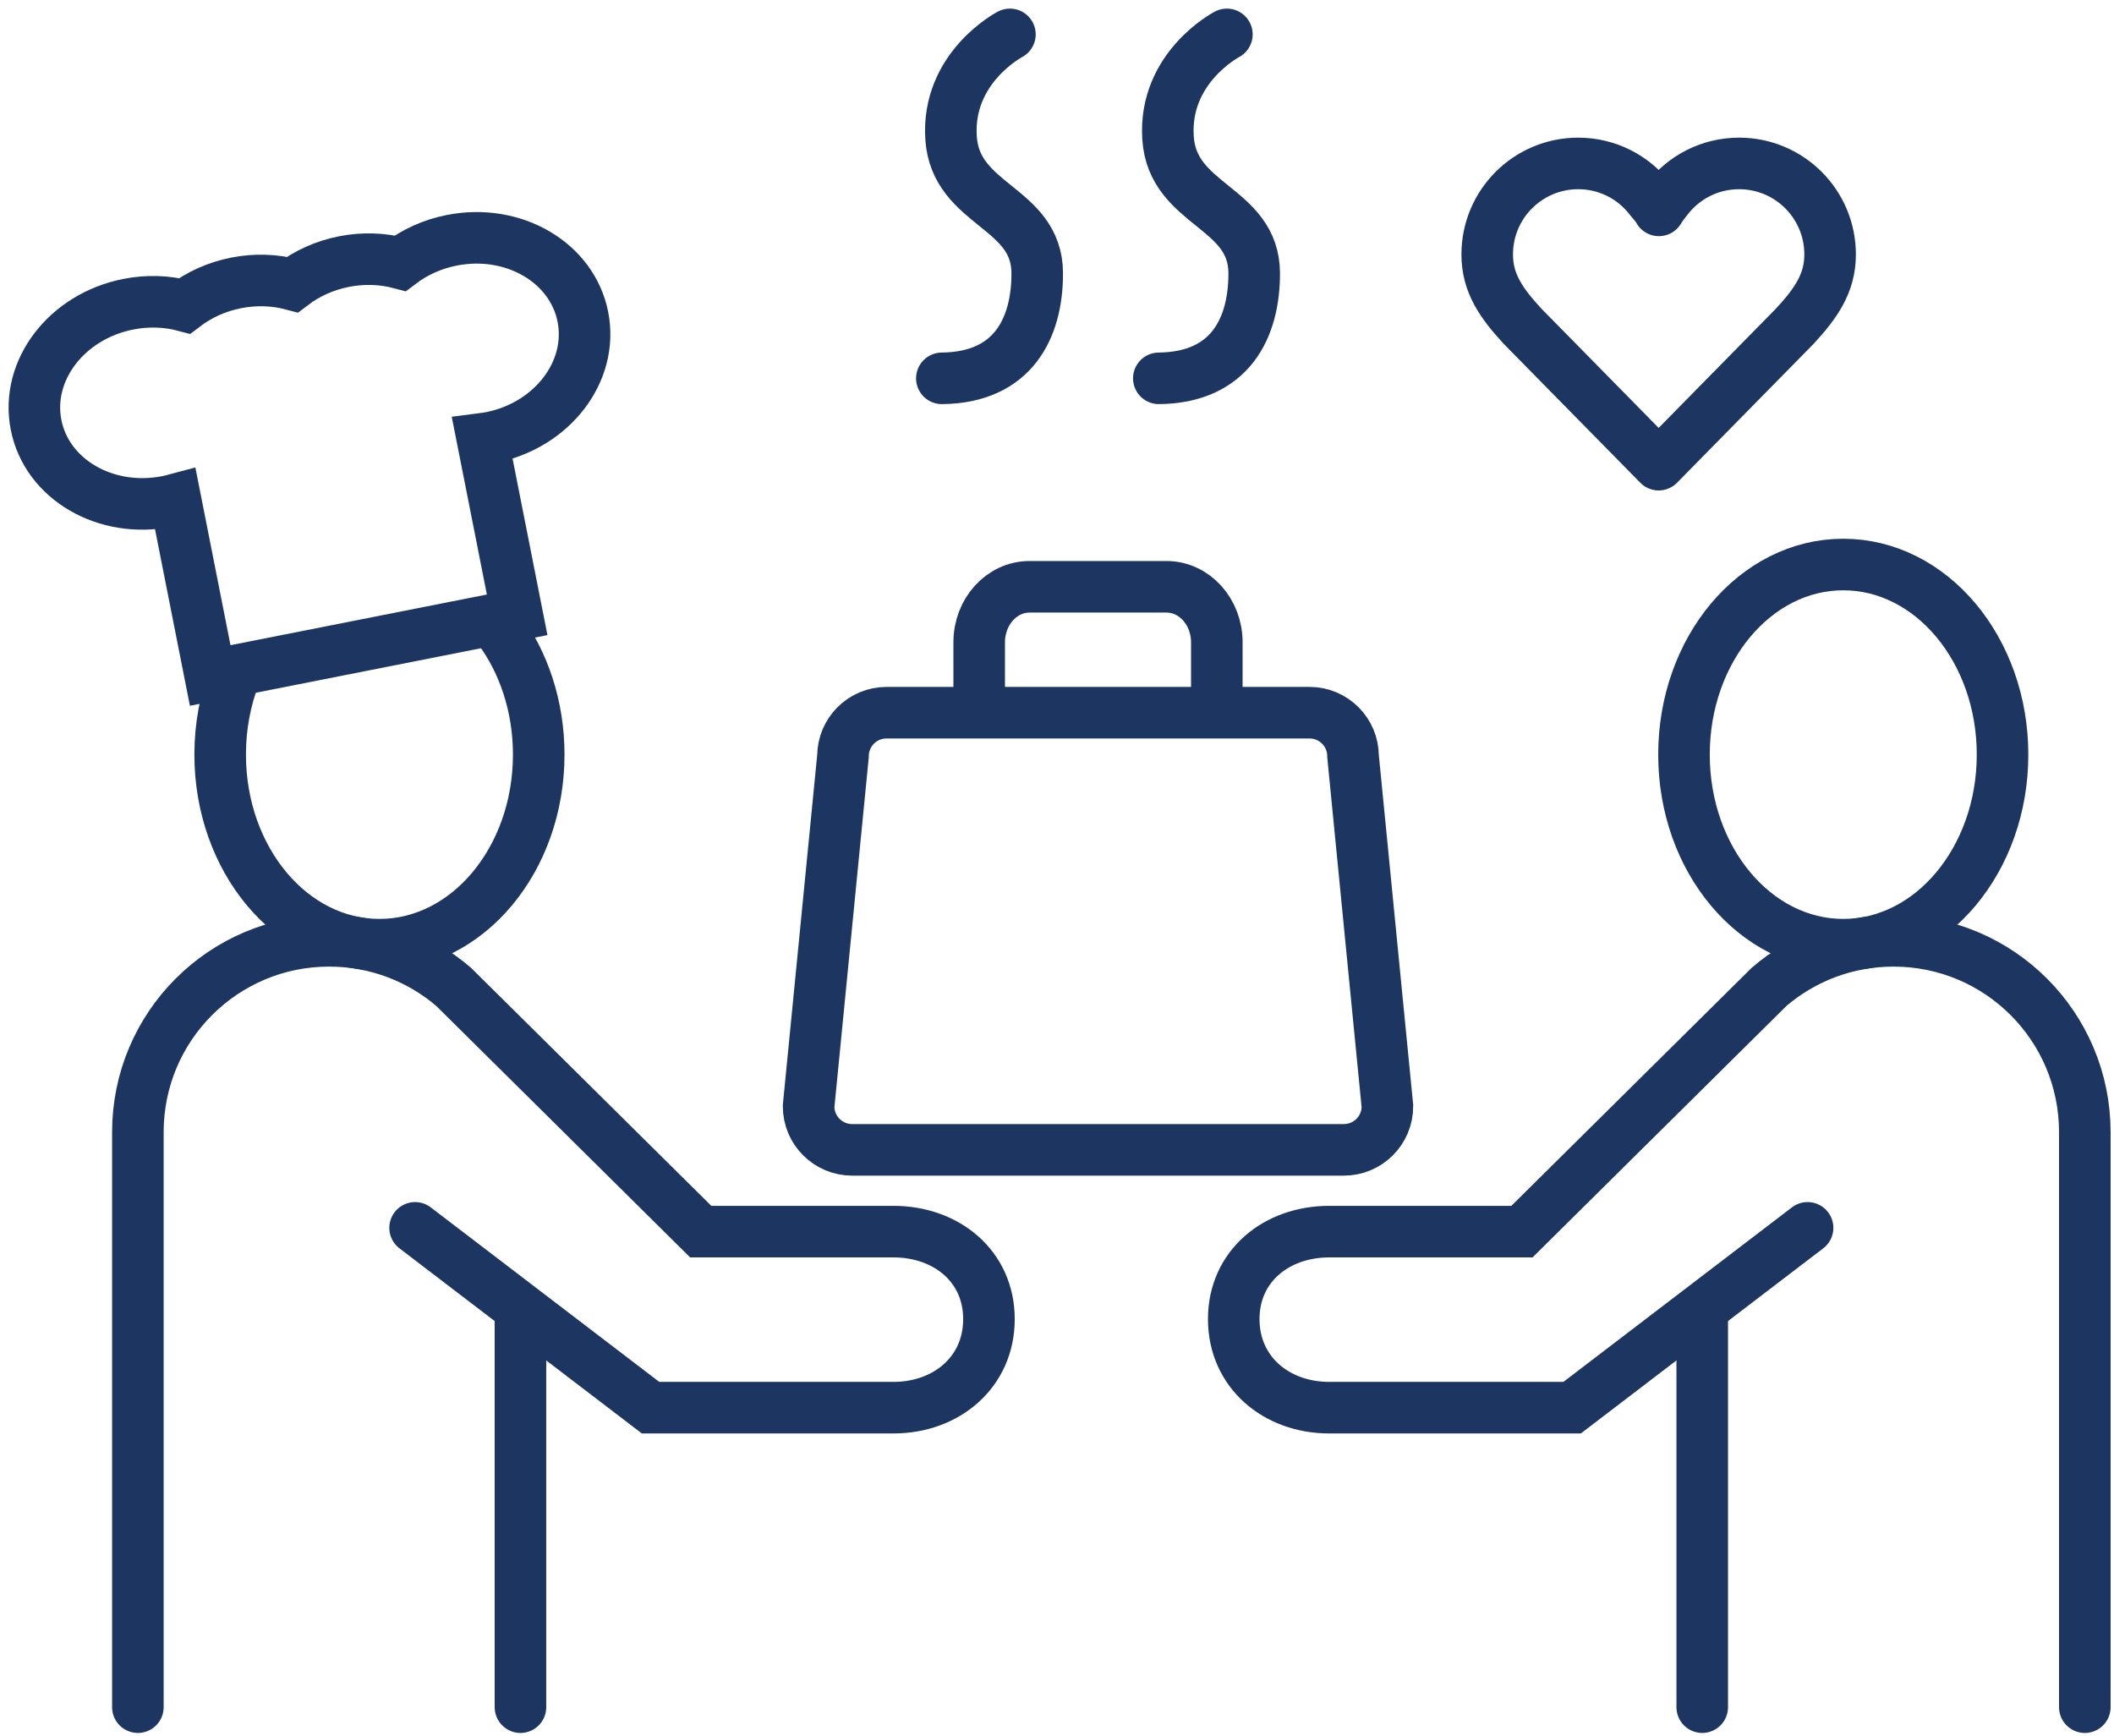 <?xml version="1.0" encoding="UTF-8"?>
<svg width="123px" height="101px" viewBox="0 0 123 101" version="1.1" xmlns="http://www.w3.org/2000/svg" xmlns:xlink="http://www.w3.org/1999/xlink">
    <title>Group 25</title>
    <g id="Customer-Website" stroke="none" stroke-width="1" fill="none" fill-rule="evenodd">
        <g id="Become-a-Partner" transform="translate(-931, -2301)" stroke="#1D3661" stroke-width="3">
            <g id="Group-25" transform="translate(933, 2303)">
                <path d="M56.761,0 C56.761,0 53.068,1.919 53.336,6.025 C53.596,10.002 58.346,10.006 58.35,13.906 C58.352,17.063 56.967,19.972 52.8,20.013" id="Stroke-1" stroke-linecap="round"></path>
                <path d="M69.385,0 C69.385,0 65.692,1.919 65.96,6.025 C66.22,10.002 70.97,10.006 70.974,13.906 C70.976,17.063 69.591,19.972 65.424,20.013" id="Stroke-3" stroke-linecap="round"></path>
                <path d="M27.001,34.553 C28.459,36.507 29.345,39.083 29.345,41.905 C29.345,48.014 25.196,52.966 20.078,52.966 C14.959,52.966 10.81,48.014 10.81,41.905 C10.81,40.262 11.111,38.703 11.649,37.301" id="Stroke-5" stroke-linecap="round"></path>
                <path d="M6.022,97.33 L6.022,63.871 C6.022,57.721 11.002,52.741 17.152,52.741 C19.914,52.741 22.444,53.749 24.391,55.418 L38.771,69.661 L49.983,69.661 C53.063,69.661 55.541,71.671 55.541,74.751 C55.541,77.841 53.063,79.904 49.983,79.904 L35.852,79.904 L22.152,69.441" id="Stroke-7" stroke-linecap="round"></path>
                <line x1="28.282" y1="74.716" x2="28.282" y2="97.33" id="Stroke-9" stroke-linecap="round"></line>
                <path d="M95.98,41.906 C95.98,48.014 100.129,52.966 105.247,52.966 C110.365,52.966 114.515,48.014 114.515,41.906 C114.515,35.798 110.365,30.846 105.247,30.846 C100.129,30.846 95.98,35.798 95.98,41.906 Z" id="Stroke-11" stroke-linecap="round"></path>
                <path d="M119.302,97.33 L119.302,63.871 C119.302,57.721 114.322,52.741 108.172,52.741 C105.41,52.741 102.88,53.749 100.933,55.418 L86.553,69.661 L75.341,69.661 C72.261,69.661 69.783,71.671 69.783,74.751 C69.783,77.841 72.261,79.904 75.341,79.904 L89.472,79.904 L103.172,69.441" id="Stroke-13" stroke-linecap="round"></path>
                <line x1="97.042" y1="74.716" x2="97.042" y2="97.33" id="Stroke-15" stroke-linecap="round"></line>
                <path d="M74.191,39.467 L49.581,39.467 C48.181,39.467 47.047,40.602 47.047,42.001 L45.047,62.369 C45.047,63.768 46.181,64.903 47.581,64.903 L76.191,64.903 C77.591,64.903 78.725,63.768 78.725,62.369 L76.725,42.001 C76.725,40.602 75.591,39.467 74.191,39.467 Z" id="Stroke-17" stroke-linecap="round"></path>
                <path d="M54.973,38.964 L54.973,35.372 C54.973,33.588 56.284,32.142 57.901,32.142 L65.871,32.142 C67.488,32.142 68.799,33.588 68.799,35.372 L68.799,38.964" id="Stroke-19" stroke-linecap="round"></path>
                <path d="M104.482,12.805 C104.482,14.503 103.636,15.665 102.428,16.98 L94.507,25.036 L86.585,16.98 C85.377,15.665 84.531,14.503 84.531,12.805 C84.531,9.878 86.901,7.509 89.828,7.509 C91.526,7.509 93.043,8.314 94.003,9.563 C94.178,9.777 94.393,9.999 94.52,10.241 C94.654,10.012 94.856,9.751 95.01,9.563 C95.97,8.314 97.487,7.509 99.186,7.509 C102.112,7.509 104.482,9.878 104.482,12.805 Z" id="Stroke-21" stroke-linejoin="round"></path>
                <path d="M31.914,16.435 C31.288,13.266 27.871,11.272 24.283,11.981 C23.145,12.206 22.128,12.677 21.287,13.315 C20.267,13.045 19.147,12.996 18.009,13.221 C16.871,13.446 15.854,13.917 15.014,14.555 C13.994,14.285 12.874,14.236 11.736,14.461 C10.597,14.686 9.58,15.157 8.74,15.795 C7.72,15.524 6.6,15.476 5.462,15.701 C1.874,16.41 -0.527,19.553 0.099,22.722 C0.725,25.891 4.141,27.885 7.73,27.176 C7.892,27.144 8.049,27.102 8.206,27.06 L10.23,37.302 L28.09,33.772 L26.066,23.53 C26.228,23.509 26.389,23.489 26.551,23.457 C30.139,22.748 32.54,19.604 31.914,16.435 Z" id="Stroke-23"></path>
            </g>
        </g>
    </g>
</svg>